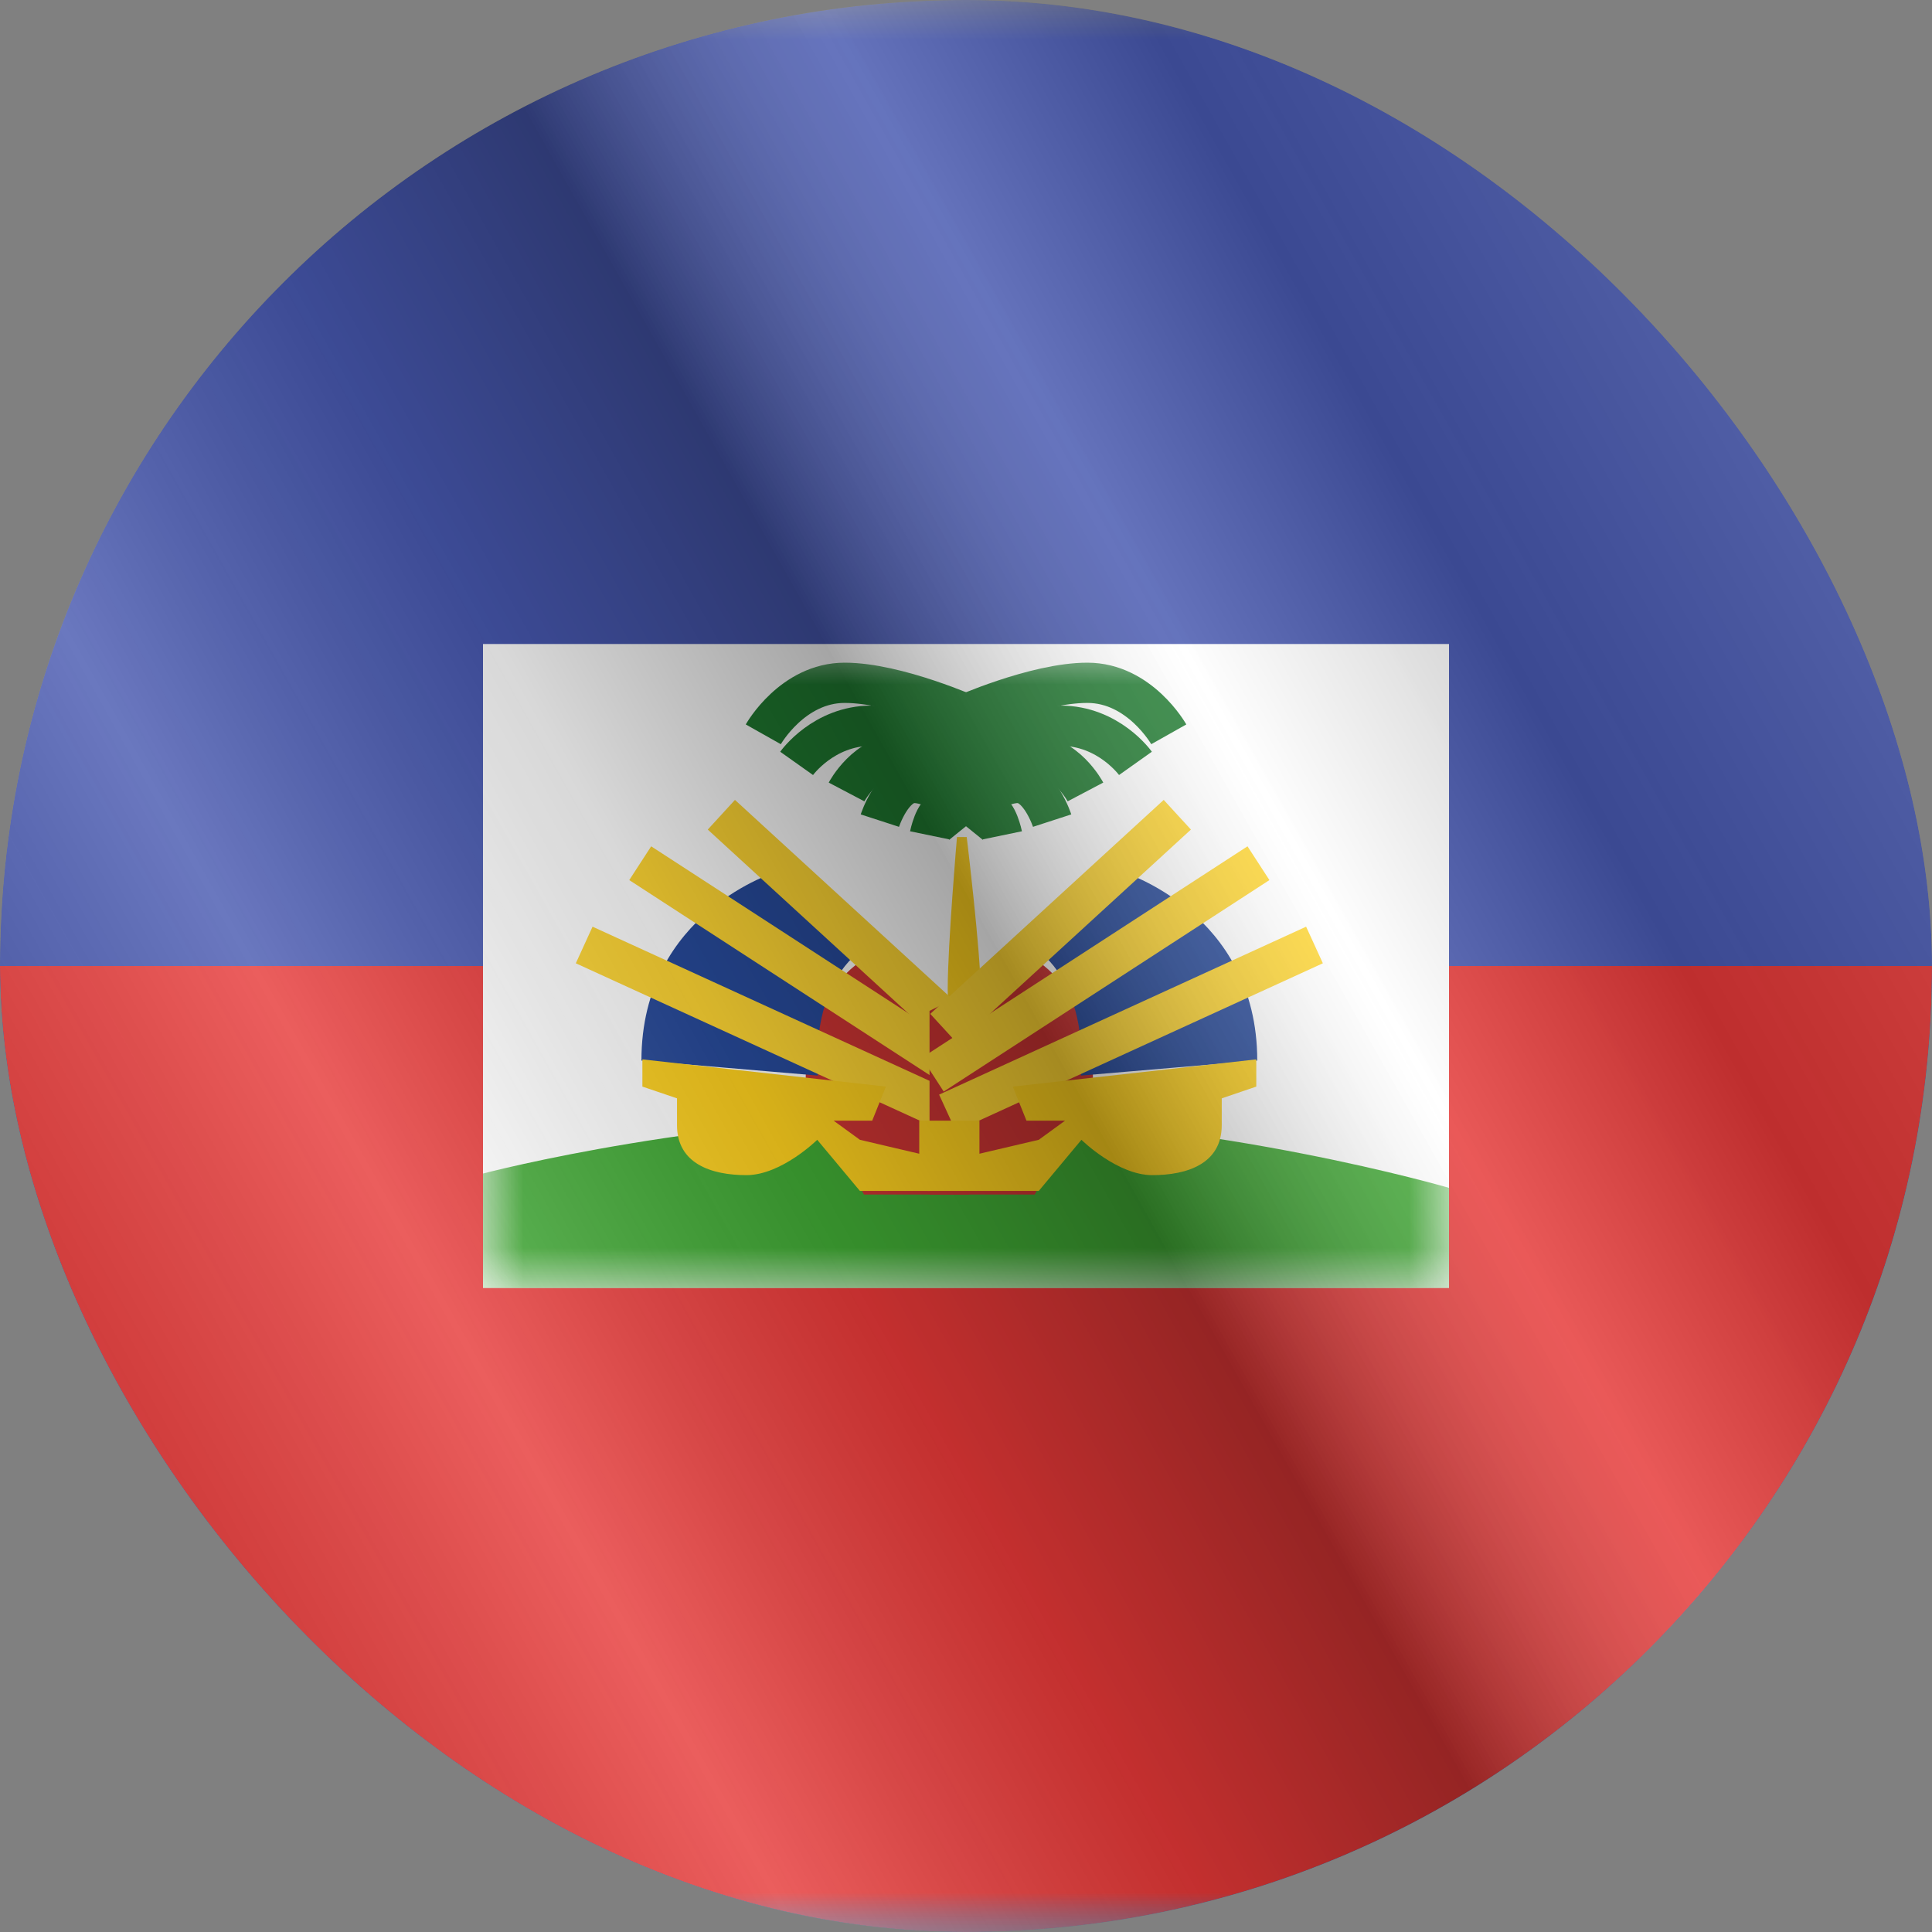 <svg width="24" height="24" viewBox="0 0 24 24" fill="none" xmlns="http://www.w3.org/2000/svg">
<rect x="0" y="0" width="24" height="24" fill="#808080" stroke="none"/>
<g clip-path="url(#clip0_6144_24338)">
<g clip-path="url(#clip1_6144_24338)">
<mask id="mask0_6144_24338" style="mask-type:luminance" maskUnits="userSpaceOnUse" x="-4" y="0" width="32" height="24">
<rect x="-4" width="32" height="24" fill="white"/>
</mask>
<g mask="url(#mask0_6144_24338)">
<path fill-rule="evenodd" clip-rule="evenodd" d="M-4 0V24H28V0H-4Z" fill="#2E42A5"/>
<mask id="mask1_6144_24338" style="mask-type:luminance" maskUnits="userSpaceOnUse" x="-4" y="0" width="32" height="24">
<path fill-rule="evenodd" clip-rule="evenodd" d="M-4 0V24H28V0H-4Z" fill="white"/>
</mask>
<g mask="url(#mask1_6144_24338)">
<path fill-rule="evenodd" clip-rule="evenodd" d="M-4 12V24H28V12H-4Z" fill="#E31D1C"/>
<rect x="6" y="8" width="12" height="8" fill="white"/>
<mask id="mask2_6144_24338" style="mask-type:luminance" maskUnits="userSpaceOnUse" x="6" y="8" width="12" height="8">
<rect x="6" y="8" width="12" height="8" fill="white"/>
</mask>
<g mask="url(#mask2_6144_24338)">
<path fill-rule="evenodd" clip-rule="evenodd" d="M6 14.578C6 14.578 8.88 13.82 12 13.867C15.12 13.913 18 14.756 18 14.756V16H6V14.578Z" fill="#279E19"/>
<path d="M12.074 8.901C12.074 8.901 11.143 8.482 10.493 8.482C9.843 8.482 9.482 9.122 9.482 9.122" stroke="#026A16" stroke-width="0.5"/>
<path d="M12.281 9.322C12.281 9.322 11.424 9.015 10.826 9.015C10.228 9.015 9.896 9.483 9.896 9.483" stroke="#026A16" stroke-width="0.5"/>
<path d="M12.28 9.677C12.28 9.677 11.647 9.371 11.204 9.371C10.762 9.371 10.516 9.838 10.516 9.838" stroke="#026A16" stroke-width="0.5"/>
<path d="M12.02 10.033C12.02 10.033 11.628 9.726 11.355 9.726C11.082 9.726 10.93 10.194 10.93 10.194" stroke="#026A16" stroke-width="0.5"/>
<path d="M11.986 10.275C11.986 10.275 11.83 10.082 11.72 10.082C11.611 10.082 11.55 10.377 11.55 10.377" stroke="#026A16" stroke-width="0.5"/>
<path d="M11.927 8.901C11.927 8.901 12.858 8.482 13.508 8.482C14.158 8.482 14.519 9.122 14.519 9.122" stroke="#026A16" stroke-width="0.5"/>
<path d="M11.72 9.322C11.72 9.322 12.576 9.015 13.174 9.015C13.773 9.015 14.105 9.483 14.105 9.483" stroke="#026A16" stroke-width="0.5"/>
<path d="M11.72 9.677C11.72 9.677 12.354 9.371 12.796 9.371C13.238 9.371 13.484 9.838 13.484 9.838" stroke="#026A16" stroke-width="0.5"/>
<path d="M11.98 10.033C11.98 10.033 12.372 9.726 12.645 9.726C12.918 9.726 13.07 10.194 13.07 10.194" stroke="#026A16" stroke-width="0.5"/>
<path d="M12.014 10.275C12.014 10.275 12.17 10.082 12.28 10.082C12.389 10.082 12.45 10.377 12.45 10.377" stroke="#026A16" stroke-width="0.5"/>
<path fill-rule="evenodd" clip-rule="evenodd" d="M11.888 10.398C11.888 10.398 11.773 11.736 11.773 12.28C11.773 12.824 11.888 13.999 11.888 13.999H12.181C12.181 13.999 12.181 12.734 12.181 12.28C12.181 11.825 12.009 10.398 12.009 10.398H11.888Z" fill="#FECA00"/>
<path fill-rule="evenodd" clip-rule="evenodd" d="M10.732 11.918C10.732 11.918 10.008 12.306 10.008 13.454L10.732 14.839H12.039V12.557L10.732 11.918Z" fill="#C51918"/>
<path fill-rule="evenodd" clip-rule="evenodd" d="M9.659 10.826C9.659 10.826 7.968 11.327 7.968 13.175L10.159 13.361C10.159 13.361 10.039 12.288 10.713 11.791L9.659 10.826Z" fill="#0A328C"/>
<path d="M8.961 10.121L11.861 12.779" stroke="#FFD018" stroke-width="0.5"/>
<path d="M7.953 10.723L11.999 13.35" stroke="#FFD018" stroke-width="0.5"/>
<path d="M7.257 11.739L11.817 13.825" stroke="#FFD018" stroke-width="0.5"/>
<path fill-rule="evenodd" clip-rule="evenodd" d="M7.98 13.16L11.005 13.498L10.835 13.921H10.355L10.682 14.159L11.419 14.332V13.921H12.064V14.794H10.682L10.152 14.159C10.152 14.159 9.707 14.598 9.272 14.598C8.838 14.598 8.41 14.456 8.41 13.977C8.41 13.498 8.41 13.644 8.41 13.644L7.98 13.498V13.16Z" fill="#FECA00"/>
<path fill-rule="evenodd" clip-rule="evenodd" d="M12.854 11.918C12.854 11.918 13.578 12.306 13.578 13.454L12.854 14.839H11.547V12.557L12.854 11.918Z" fill="#C51918"/>
<path fill-rule="evenodd" clip-rule="evenodd" d="M13.927 10.826C13.927 10.826 15.618 11.327 15.618 13.175L13.428 13.361C13.428 13.361 13.547 12.288 12.873 11.791L13.927 10.826Z" fill="#0A328C"/>
<path d="M14.625 10.121L11.725 12.779" stroke="#FFD018" stroke-width="0.5"/>
<path d="M15.633 10.723L11.587 13.35" stroke="#FFD018" stroke-width="0.5"/>
<path d="M16.329 11.739L11.77 13.825" stroke="#FFD018" stroke-width="0.5"/>
<path fill-rule="evenodd" clip-rule="evenodd" d="M15.606 13.16L12.581 13.498L12.751 13.921H13.231L12.904 14.159L12.167 14.332V13.921H11.522V14.794H12.904L13.434 14.159C13.434 14.159 13.879 14.598 14.314 14.598C14.748 14.598 15.177 14.456 15.177 13.977C15.177 13.498 15.177 13.644 15.177 13.644L15.606 13.498V13.16Z" fill="#FECA00"/>
</g>
</g>
</g>
</g>
<g style="mix-blend-mode:hard-light" opacity="0.12">
<rect width="24" height="24" rx="12" fill="white"/>
</g>
<rect width="24" height="24" fill="url(#paint0_linear_6144_24338)" fill-opacity="0.64" style="mix-blend-mode:overlay"/>
</g>
<defs>
<linearGradient id="paint0_linear_6144_24338" x1="24" y1="1.19273e-06" x2="-4.487" y2="16.024" gradientUnits="userSpaceOnUse">
<stop stop-color="white" stop-opacity="0.3"/>
<stop offset="0.263" stop-opacity="0.27"/>
<stop offset="0.37" stop-color="white" stop-opacity="0.26"/>
<stop offset="0.487" stop-opacity="0.55"/>
<stop offset="0.594" stop-opacity="0.24"/>
<stop offset="0.736" stop-color="white" stop-opacity="0.3"/>
<stop offset="0.901" stop-color="#272727" stop-opacity="0.22"/>
<stop offset="1" stop-opacity="0.2"/>
</linearGradient>
<clipPath id="clip0_6144_24338">
<rect width="24" height="24" rx="12" fill="white"/>
</clipPath>
<clipPath id="clip1_6144_24338">
<rect width="24" height="24" fill="white"/>
</clipPath>
</defs>
</svg>
